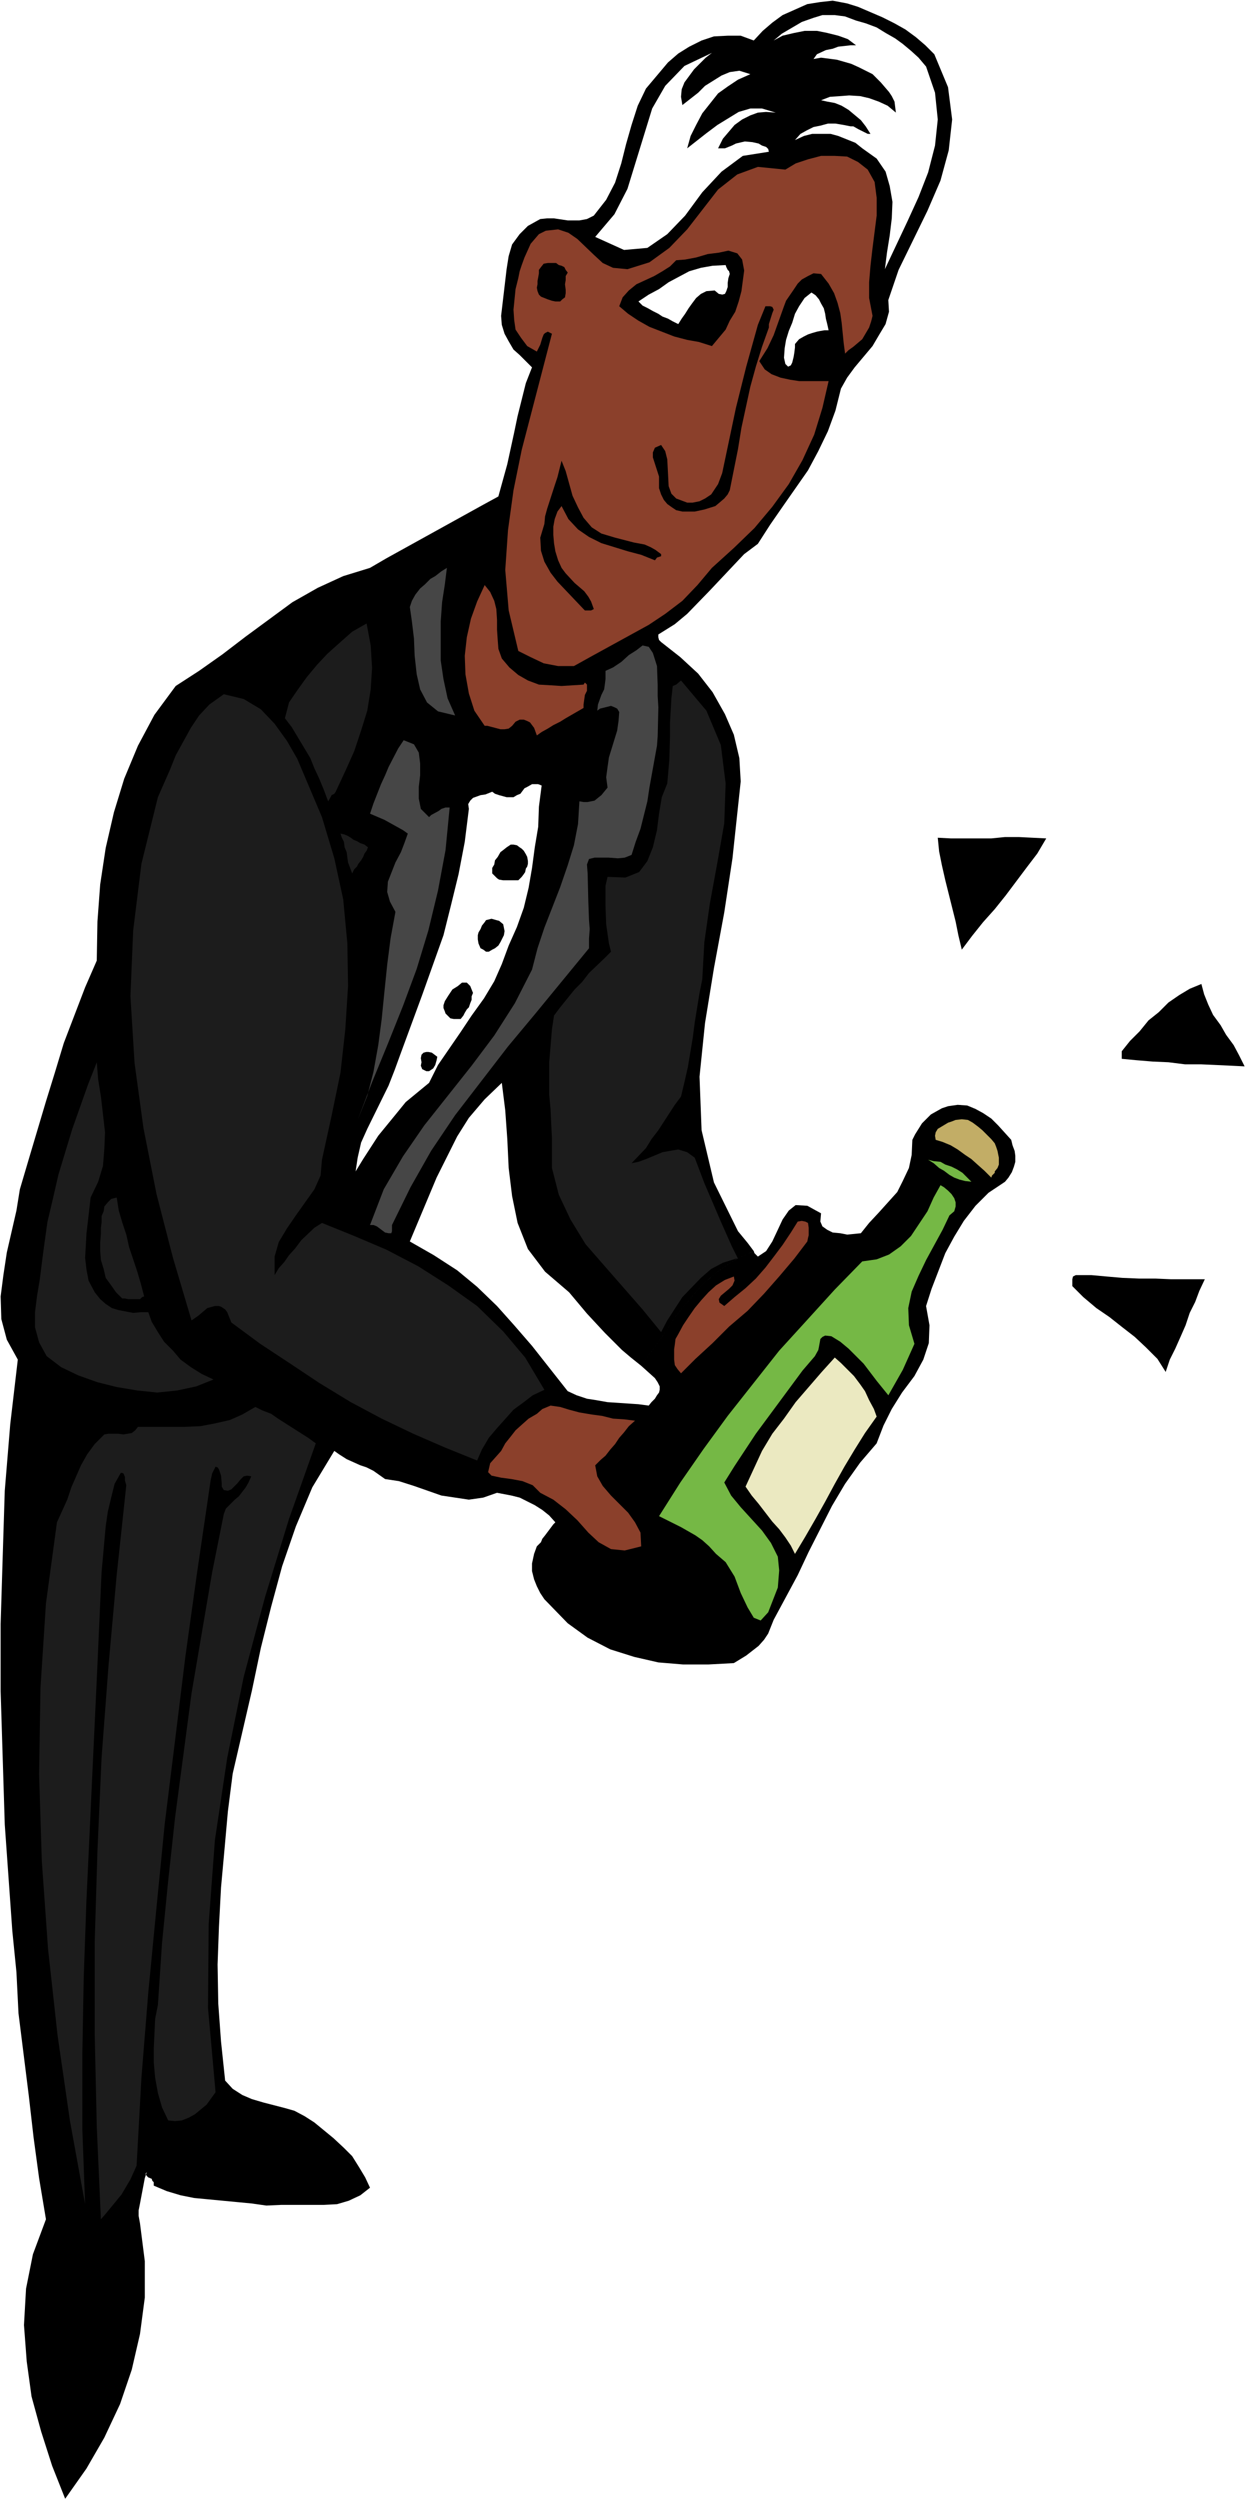 <?xml version="1.0" encoding="UTF-8" standalone="no"?>
<svg
   version="1.0"
   width="77.582mm"
   height="155.668mm"
   id="svg37"
   sodipodi:docname="Waiter 68.wmf"
   xmlns:inkscape="http://www.inkscape.org/namespaces/inkscape"
   xmlns:sodipodi="http://sodipodi.sourceforge.net/DTD/sodipodi-0.dtd"
   xmlns="http://www.w3.org/2000/svg"
   xmlns:svg="http://www.w3.org/2000/svg">
  <rect width="100%" height="100%" fill="#808080" stroke="none"/>
  <sodipodi:namedview
     id="namedview37"
     pagecolor="#ffffff"
     bordercolor="#000000"
     borderopacity="0.25"
     inkscape:showpageshadow="2"
     inkscape:pageopacity="0.0"
     inkscape:pagecheckerboard="0"
     inkscape:deskcolor="#d1d1d1"
     inkscape:document-units="mm" />
  <defs
     id="defs1">
    <pattern
       id="WMFhbasepattern"
       patternUnits="userSpaceOnUse"
       width="6"
       height="6"
       x="0"
       y="0" />
  </defs>
  <path
     style="fill:#ffffff;fill-opacity:1;fill-rule:evenodd;stroke:none"
     d="M 0,588.353 H 293.225 V 0 H 0 Z"
     id="path1" />
  <path
     style="fill:#000000;fill-opacity:1;fill-rule:evenodd;stroke:none"
     d="m 237.972,268.241 -3.07,-3.393 -1.616,-1.616 -1.939,-1.293 -1.777,-0.97 -1.939,-0.808 -2.262,-0.162 -2.262,0.323 -1.454,0.485 -2.585,1.454 -2.1,2.101 -1.616,2.585 -0.646,1.293 -0.162,3.555 -0.646,3.07 -1.454,3.07 -1.292,2.585 -4.362,4.848 -2.262,2.424 -1.939,2.424 -3.231,0.323 -1.616,-0.323 -1.777,-0.162 -1.292,-0.646 -1.131,-0.808 -0.485,-1.131 0.162,-1.939 -3.231,-1.778 -2.746,-0.162 -1.616,1.293 -1.454,2.101 -1.131,2.424 -1.292,2.747 -1.454,2.262 -1.939,1.293 -0.808,-0.808 -0.162,-0.485 -4.524,2.101 -4.039,2.747 -3.716,3.232 -6.139,7.272 -2.585,4.04 -5.493,7.595 3.231,2.909 0.646,0.97 0.485,0.97 v 0.808 l -0.162,0.646 -0.485,0.646 -0.485,0.808 -0.808,0.808 -0.646,0.808 -2.423,-0.323 -2.423,-0.162 -4.847,-0.323 -2.746,-0.485 -2.1,-0.323 -2.423,-0.808 -2.1,-0.97 -8.401,-10.665 -4.2,-4.848 -4.039,-4.525 -4.685,-4.525 -4.685,-3.878 -5.493,-3.555 -5.654,-3.232 6.301,-15.028 4.847,-9.695 2.746,-4.363 3.716,-4.363 4.039,-3.878 0.808,6.464 0.485,6.787 0.323,6.787 0.808,6.625 1.292,6.302 2.423,6.14 4.039,5.333 5.654,4.848 4.2,5.009 4.2,4.525 4.039,4.04 2.1,1.778 2.423,1.939 5.493,-7.595 2.585,-4.04 6.139,-7.272 3.716,-3.232 4.039,-2.747 4.524,-2.101 -1.454,-1.939 -2.262,-2.747 -5.654,-11.473 -2.908,-12.281 -0.485,-12.604 1.292,-12.604 2.1,-12.927 2.423,-13.089 1.939,-12.766 1.939,-18.098 -0.323,-5.494 -1.292,-5.494 -2.1,-4.848 -2.908,-5.171 -3.393,-4.363 -4.2,-3.878 -4.524,-3.555 -0.485,-0.485 -0.162,-0.646 v -0.646 l 3.877,-2.424 2.908,-2.424 5.331,-5.494 5.331,-5.656 2.746,-2.909 3.231,-2.424 2.908,-4.525 2.908,-4.201 5.978,-8.564 2.423,-4.525 2.262,-4.686 1.777,-4.848 1.292,-5.171 1.454,-2.585 1.777,-2.424 4.2,-5.009 1.616,-2.747 1.454,-2.424 0.808,-2.909 -0.162,-2.747 2.423,-7.11 6.785,-13.897 3.07,-7.11 1.939,-7.11 0.808,-7.272 -0.969,-7.595 -3.231,-7.756 -2.1,-2.101 -2.262,-1.939 -2.423,-1.778 -2.585,-1.454 -2.908,-1.454 -5.654,-2.424 -2.585,-0.808 -3.393,-0.646 -2.908,0.323 -3.07,0.485 -2.908,1.293 -2.908,1.293 -2.423,1.778 -2.262,1.939 -2.1,2.262 -3.07,-1.131 h -3.07 l -3.231,0.162 -2.908,0.97 -2.908,1.454 -2.585,1.616 -2.423,2.101 -5.17,6.14 -1.939,4.04 -1.454,4.525 -1.292,4.525 -1.131,4.525 -1.454,4.525 -2.1,4.04 -2.908,3.717 -1.616,0.808 -1.777,0.323 h -1.292 -1.454 l -3.231,-0.485 h -1.616 l -1.616,0.162 -2.908,1.616 -1.939,1.939 -1.777,2.424 -0.808,2.747 -0.485,3.07 -1.292,10.988 0.162,2.101 0.646,2.101 0.969,1.778 1.131,1.939 1.454,1.293 2.908,2.909 -1.454,3.717 -1.939,7.756 -0.808,3.878 -1.616,7.433 -2.1,7.595 -3.554,1.939 -22.779,12.604 -3.877,2.262 -6.301,1.939 -5.978,2.747 -5.978,3.393 -10.986,8.08 -5.493,4.201 -5.493,3.878 -5.493,3.555 -5.008,6.787 -3.877,7.272 -3.231,7.756 -2.423,7.918 -1.939,8.403 -1.292,8.564 -0.646,8.726 -0.162,9.211 -2.746,6.302 -5.008,13.089 -2.1,6.948 -2.1,6.787 -4.039,13.574 -2.1,7.11 -0.808,5.009 -2.262,9.857 -0.808,5.333 -0.646,5.009 0.162,5.333 1.292,4.848 2.585,4.686 -1.777,15.19 -1.292,15.674 -0.485,15.513 -0.485,15.836 v 15.836 l 0.485,15.674 0.485,15.674 1.777,25.047 0.969,9.695 0.485,9.695 2.423,19.391 1.131,9.857 1.292,9.534 1.616,9.695 -3.07,8.241 -1.616,8.08 -0.485,8.564 0.646,8.564 1.131,8.241 2.262,8.241 2.585,8.08 3.07,7.756 5.008,-7.11 4.2,-7.272 3.716,-7.918 2.746,-8.08 1.939,-8.403 1.131,-8.564 v -8.564 l -1.131,-8.888 -0.323,-1.778 v -1.293 l 0.323,-1.616 1.131,-5.979 0.485,-1.454 -0.323,0.485 0.323,0.485 0.323,0.323 0.808,0.323 0.162,0.485 0.323,0.323 v 0.808 l 3.07,1.293 3.231,0.97 3.231,0.646 3.393,0.323 6.785,0.646 3.393,0.323 3.393,0.485 3.554,-0.162 h 3.393 6.624 l 3.07,-0.162 2.746,-0.808 2.746,-1.293 2.262,-1.778 -1.131,-2.424 -1.454,-2.424 -1.616,-2.585 -1.939,-1.939 -2.423,-2.262 -4.524,-3.717 -2.262,-1.454 -2.423,-1.293 -2.262,-0.646 -5.008,-1.293 -2.746,-0.808 -2.262,-0.97 -2.262,-1.454 -1.777,-1.939 -0.969,-9.211 -0.646,-8.888 -0.162,-9.211 0.323,-8.888 0.485,-9.211 0.808,-8.888 0.808,-9.049 1.131,-8.888 4.524,-19.553 2.1,-10.019 2.423,-9.695 2.585,-9.534 3.231,-9.372 3.877,-9.211 5.17,-8.564 1.131,0.808 1.777,1.131 3.231,1.454 1.454,0.485 1.616,0.808 2.746,1.939 3.231,0.485 3.554,1.131 6.462,2.262 3.231,0.485 3.231,0.485 3.393,-0.485 3.231,-1.131 3.393,0.646 1.939,0.485 3.554,1.778 1.777,1.131 1.616,1.293 1.454,1.616 -0.485,0.485 -1.939,2.585 -0.646,0.808 -0.323,0.808 -0.969,0.97 -0.646,1.778 -0.485,2.262 v 1.778 l 0.485,1.939 0.646,1.616 0.808,1.616 0.969,1.454 5.493,5.656 4.685,3.393 5.331,2.747 5.654,1.778 5.654,1.293 5.816,0.485 h 5.978 l 5.978,-0.323 2.908,-1.778 2.908,-2.262 1.292,-1.454 0.969,-1.454 0.646,-1.616 0.646,-1.616 5.654,-10.503 2.585,-5.494 5.493,-10.827 3.07,-5.171 3.554,-5.009 3.877,-4.525 1.616,-4.201 1.939,-3.878 2.423,-3.878 2.908,-3.878 2.1,-3.878 1.292,-3.878 0.162,-4.201 -0.808,-4.525 1.292,-4.04 3.231,-8.403 2.1,-3.878 2.262,-3.717 2.746,-3.555 3.07,-3.07 3.877,-2.585 0.808,-0.97 0.808,-1.293 0.485,-1.293 0.323,-1.131 v -1.454 l -0.162,-1.131 -0.485,-1.293 z"
     id="path2" />
  <path
     style="fill:#ffffff;fill-opacity:1;fill-rule:evenodd;stroke:none"
     d="m 217.939,15.674 2.1,6.14 0.646,6.302 -0.646,6.14 -1.616,6.302 -2.262,5.817 -2.585,5.656 -5.331,11.311 0.485,-3.878 0.646,-4.04 0.485,-4.04 0.162,-3.878 -0.646,-3.717 -0.969,-3.393 -2.1,-3.07 -3.393,-2.424 -1.616,-1.293 -4.039,-1.616 -1.777,-0.485 h -2.262 -2.1 l -1.939,0.485 -2.1,0.97 1.292,-1.454 1.454,-0.808 1.616,-0.808 1.616,-0.323 1.777,-0.485 h 1.777 l 1.939,0.323 1.616,0.323 h 0.646 l 1.131,0.646 1.292,0.646 0.969,0.485 h 0.646 l -1.131,-1.778 -1.131,-1.454 -2.908,-2.424 -1.616,-0.97 -1.616,-0.646 -1.777,-0.323 -1.454,-0.323 2.1,-0.808 2.423,-0.162 2.1,-0.162 2.585,0.162 2.1,0.485 2.262,0.808 2.1,0.97 1.939,1.616 -0.323,-2.585 -0.646,-1.293 -0.646,-0.97 -1.939,-2.262 -0.969,-0.97 -0.969,-0.97 -3.231,-1.616 -1.777,-0.808 -3.393,-0.97 -3.716,-0.485 -1.777,0.323 0.808,-1.131 2.1,-0.97 1.616,-0.323 1.292,-0.485 2.908,-0.323 h 1.292 l -1.939,-1.454 -2.262,-0.808 -2.585,-0.646 -2.423,-0.485 h -2.908 l -2.423,0.485 -2.746,0.646 -2.1,1.131 1.939,-1.616 4.685,-2.747 2.746,-0.97 2.1,-0.646 h 2.908 l 2.423,0.323 2.585,0.97 2.262,0.646 2.585,0.97 2.1,1.293 2.262,1.293 1.777,1.293 1.939,1.616 1.777,1.616 z"
     id="path3" />
  <path
     style="fill:#ffffff;fill-opacity:1;fill-rule:evenodd;stroke:none"
     d="m 167.534,12.443 -1.454,1.131 -2.746,2.747 -2.262,3.07 -0.646,1.616 -0.162,1.778 0.323,1.939 3.716,-2.909 1.616,-1.616 3.877,-2.424 1.939,-0.808 2.262,-0.323 2.585,0.808 -2.908,1.293 -2.423,1.616 -2.262,1.616 -3.716,4.686 -1.454,2.747 -1.292,2.585 -0.808,2.909 4.524,-3.555 2.585,-1.939 5.008,-3.07 2.746,-0.808 h 2.746 l 3.231,0.97 -2.262,-0.162 -1.939,0.162 -1.777,0.646 -1.939,0.97 -1.777,1.293 -2.746,3.232 -1.131,2.262 h 0.646 0.969 l 1.616,-0.646 0.969,-0.485 2.1,-0.485 1.777,0.162 1.454,0.323 0.808,0.485 0.969,0.323 0.485,0.485 0.162,0.646 -6.139,0.97 -5.008,3.717 -4.524,4.848 -4.039,5.494 -4.2,4.363 -4.685,3.232 -5.493,0.485 -6.785,-3.07 4.524,-5.333 3.07,-5.979 1.939,-6.302 1.939,-6.302 1.939,-6.302 3.07,-5.333 4.524,-4.686 z"
     id="path4" />
  <path
     style="fill:#8b402b;fill-opacity:1;fill-rule:evenodd;stroke:none"
     d="m 205.823,42.822 0.485,3.717 v 4.201 l -0.969,7.595 -0.485,4.201 -0.323,3.878 v 3.717 l 0.808,4.201 -0.323,1.293 -0.485,1.454 -1.616,2.747 -2.1,1.778 -1.131,0.808 -0.808,0.808 -0.323,-2.424 -0.485,-4.848 -0.323,-2.262 -0.646,-2.424 -0.808,-2.262 -1.292,-2.262 -1.777,-2.262 -1.777,-0.162 -1.292,0.646 -1.454,0.808 -0.969,0.97 -0.969,1.454 -1.777,2.585 -0.485,1.293 -2.423,6.787 -1.454,3.07 -1.939,3.07 1.292,1.939 1.616,1.131 2.1,0.808 2.262,0.485 2.1,0.323 h 2.423 4.524 l -1.454,6.302 -1.939,6.302 -2.746,5.979 -3.231,5.656 -3.877,5.333 -4.2,5.009 -4.847,4.686 -5.17,4.686 -3.393,4.04 -3.554,3.717 -4.039,3.07 -3.877,2.585 -13.248,7.272 -4.362,2.424 h -1.939 -1.777 l -3.393,-0.646 -3.07,-1.454 -2.908,-1.454 -2.262,-9.534 -0.808,-9.534 0.646,-9.372 1.292,-9.372 1.939,-9.534 7.108,-27.309 -0.969,-0.485 -0.646,0.323 -0.323,0.323 -0.323,0.808 -0.485,1.616 -0.808,1.616 -2.262,-1.293 -1.454,-1.939 -1.292,-1.939 -0.323,-2.262 -0.162,-2.424 0.485,-4.848 0.646,-2.585 0.323,-1.616 0.485,-1.454 0.646,-1.778 1.454,-3.232 0.969,-1.131 0.969,-1.131 1.616,-0.808 2.908,-0.323 2.423,0.808 2.1,1.454 3.877,3.717 2.1,1.939 2.423,1.131 3.393,0.323 5.17,-1.616 4.685,-3.393 4.2,-4.363 7.27,-9.372 4.524,-3.555 4.847,-1.778 6.462,0.646 2.423,-1.454 2.908,-0.97 3.07,-0.808 h 3.231 l 2.908,0.162 2.585,1.293 2.262,1.778 z"
     id="path5" />
  <path
     style="fill:#000000;fill-opacity:1;fill-rule:evenodd;stroke:none"
     d="m 175.127,63.667 -0.323,2.424 -0.323,2.424 -0.646,2.424 -0.808,2.424 -1.292,2.101 -0.969,2.101 -1.616,1.939 -1.616,1.939 -3.07,-0.97 -2.746,-0.485 -3.07,-0.808 -2.908,-1.131 -2.908,-1.131 -2.585,-1.454 -2.423,-1.616 -2.1,-1.778 0.808,-2.101 1.454,-1.616 1.777,-1.454 2.1,-0.97 2.1,-0.97 1.939,-1.131 1.777,-1.131 1.454,-1.454 2.1,-0.162 2.585,-0.485 2.746,-0.808 2.585,-0.323 2.262,-0.485 2.1,0.646 1.131,1.454 z"
     id="path6" />
  <path
     style="fill:#000000;fill-opacity:1;fill-rule:evenodd;stroke:none"
     d="m 133.607,64.152 -0.485,0.808 v 0.97 l -0.162,0.97 0.162,1.293 v 0.808 l -0.162,0.97 -0.646,0.485 -0.485,0.485 H 130.699 l -0.808,-0.162 -0.969,-0.323 -0.808,-0.323 -0.808,-0.323 -0.485,-0.485 -0.323,-0.808 -0.162,-0.808 0.162,-0.808 v -0.808 l 0.162,-0.808 0.162,-0.97 v -0.808 l 0.485,-0.646 0.646,-0.808 0.969,-0.162 h 0.646 0.646 0.646 l 0.646,0.485 0.646,0.162 0.646,0.323 0.323,0.646 z"
     id="path7" />
  <path
     style="fill:#ffffff;fill-opacity:1;fill-rule:evenodd;stroke:none"
     d="m 171.734,64.475 -0.323,0.97 -0.162,1.131 v 0.97 l -0.323,0.97 -0.323,0.646 -0.646,0.162 -0.808,-0.162 -0.969,-0.808 -1.939,0.162 -1.292,0.646 -1.131,0.97 -0.969,1.293 -0.808,1.131 -0.808,1.293 -0.808,1.131 -0.808,1.293 -1.292,-0.646 -1.131,-0.646 -1.292,-0.485 -0.969,-0.646 -1.292,-0.646 -1.131,-0.646 -1.292,-0.646 -0.969,-0.97 2.423,-1.616 2.423,-1.293 2.262,-1.616 2.423,-1.293 2.423,-1.293 2.746,-0.808 2.746,-0.485 3.07,-0.162 0.162,0.485 0.323,0.646 0.323,0.323 z"
     id="path8" />
  <path
     style="fill:#ffffff;fill-opacity:1;fill-rule:evenodd;stroke:none"
     d="m 194.998,77.725 h -0.969 l -0.969,0.162 -0.808,0.162 -1.131,0.323 -0.969,0.323 -0.969,0.485 -1.131,0.646 -0.969,1.131 v 0.808 l -0.162,1.293 -0.162,0.97 -0.323,1.293 -0.323,0.646 -0.646,0.323 -0.646,-0.646 -0.323,-1.454 0.162,-2.262 0.323,-1.939 0.646,-2.101 0.808,-1.939 0.646,-2.101 0.969,-1.778 1.292,-1.939 1.616,-1.293 0.969,0.646 0.808,0.97 0.485,0.97 0.646,1.131 0.323,1.293 0.162,1.131 0.323,1.293 z"
     id="path9" />
  <path
     style="fill:#000000;fill-opacity:1;fill-rule:evenodd;stroke:none"
     d="m 180.943,77.079 -1.616,4.525 -1.454,4.686 -1.292,4.686 -2.1,9.695 -0.808,5.009 -1.939,9.695 -0.485,0.97 -0.808,0.97 -1.131,0.97 -0.969,0.808 -2.585,0.808 -2.262,0.485 h -1.616 -1.292 l -1.454,-0.323 -0.969,-0.646 -1.131,-0.808 -0.808,-0.97 -0.646,-1.293 -0.485,-1.454 v -1.293 -1.454 l -1.454,-4.525 v -1.131 l 0.485,-1.131 1.454,-0.646 0.969,1.454 0.485,1.939 0.323,6.302 0.646,1.778 1.131,1.131 2.585,0.97 h 1.292 l 1.616,-0.323 1.292,-0.646 1.454,-0.97 1.616,-2.424 0.969,-2.585 3.231,-15.351 2.423,-9.695 2.746,-9.857 1.777,-4.363 h 1.131 l 0.485,0.162 0.323,0.646 -0.323,0.808 -0.808,2.585 z"
     id="path10" />
  <path
     style="fill:#000000;fill-opacity:1;fill-rule:evenodd;stroke:none"
     d="m 144.754,126.526 4.362,1.131 2.585,0.485 1.454,0.646 1.131,0.646 1.292,0.97 v 0.485 l -0.969,0.323 -0.485,0.646 -3.231,-1.293 -3.07,-0.808 -6.301,-1.939 -2.908,-1.454 -2.585,-1.778 -2.262,-2.424 -1.616,-3.07 -0.969,1.293 -0.646,1.778 -0.323,1.778 v 1.939 l 0.162,1.939 0.323,1.939 0.646,2.101 0.808,1.778 0.969,1.293 2.1,2.262 2.262,1.939 0.969,1.293 0.646,1.131 0.646,1.778 -0.646,0.323 h -0.646 -0.808 l -0.323,-0.323 -6.139,-6.464 -1.616,-2.101 -1.454,-2.585 -0.808,-2.585 -0.162,-3.07 0.969,-3.232 0.162,-1.778 0.485,-1.778 1.777,-5.494 0.646,-1.939 0.969,-3.878 0.969,2.424 1.616,5.817 1.292,2.747 1.292,2.424 1.939,2.262 2.262,1.454 z"
     id="path11" />
  <path
     style="fill:#464646;fill-opacity:1;fill-rule:evenodd;stroke:none"
     d="m 107.112,168.378 -4.039,-0.97 -2.585,-2.101 -1.616,-3.07 -0.808,-3.555 -0.485,-4.363 -0.162,-4.04 -0.485,-4.04 -0.485,-3.393 0.485,-1.454 0.808,-1.454 1.131,-1.454 1.131,-0.97 1.292,-1.293 1.131,-0.646 1.454,-1.131 1.292,-0.808 -0.485,3.878 -0.646,4.201 -0.323,4.525 v 4.686 4.525 l 0.646,4.363 0.969,4.525 z"
     id="path12" />
  <path
     style="fill:#8b402b;fill-opacity:1;fill-rule:evenodd;stroke:none"
     d="m 118.098,154.966 1.777,2.101 2.1,1.778 2.262,1.293 2.585,0.97 2.746,0.162 2.585,0.162 5.17,-0.323 0.323,-0.485 0.485,0.485 v 1.454 l -0.485,0.97 -0.323,2.262 v 0.808 l -4.2,2.424 -1.292,0.808 -1.616,0.808 -1.292,0.808 -1.454,0.808 -1.131,0.808 -0.646,-1.778 -0.485,-0.646 -0.485,-0.646 -0.646,-0.323 -0.808,-0.323 h -0.969 l -0.969,0.485 -0.808,0.97 -0.808,0.646 -0.969,0.162 h -0.969 l -3.07,-0.808 h -0.646 l -2.423,-3.555 -1.292,-4.04 -0.808,-4.525 -0.162,-4.363 0.485,-4.363 0.969,-4.363 1.454,-4.04 1.777,-3.878 1.292,1.616 0.969,2.101 0.485,1.939 0.162,2.585 v 2.262 l 0.162,2.424 0.162,2.101 z"
     id="path13" />
  <path
     style="fill:#1c1c1c;fill-opacity:1;fill-rule:evenodd;stroke:none"
     d="m 79.001,186.315 -0.323,0.485 -0.646,0.323 -0.323,0.646 -0.485,0.808 -0.969,-2.585 -1.131,-2.747 -1.131,-2.424 -0.969,-2.424 -1.454,-2.424 -1.454,-2.424 -1.454,-2.424 -1.616,-2.101 0.969,-3.717 2.1,-3.07 2.1,-2.909 2.423,-2.909 2.423,-2.585 3.07,-2.747 2.746,-2.424 3.393,-1.939 0.969,5.171 0.323,5.333 -0.323,5.009 -0.808,5.009 -1.454,4.686 -1.616,4.848 -2.1,4.686 z"
     id="path14" />
  <path
     style="fill:#464646;fill-opacity:1;fill-rule:evenodd;stroke:none"
     d="m 154.609,175.488 -1.777,9.857 -0.485,3.232 -1.616,6.464 -1.131,3.07 -0.969,3.07 -1.616,0.646 -1.616,0.162 -2.1,-0.162 h -1.616 -1.777 l -1.292,0.323 -0.485,1.293 0.162,2.101 0.162,6.625 0.162,4.363 0.162,2.101 -0.162,2.262 v 2.262 l -12.601,15.351 -6.462,7.756 -12.44,16.159 -5.654,8.403 -4.847,8.564 -4.362,8.888 v 1.454 l -0.162,0.485 h -0.646 l -0.808,-0.162 -1.939,-1.454 -0.808,-0.323 h -0.808 l 3.231,-8.403 4.524,-7.756 5.008,-7.272 11.147,-14.058 5.331,-7.11 4.847,-7.595 4.039,-7.918 1.292,-5.009 1.616,-4.848 3.716,-9.534 1.777,-5.171 1.454,-4.686 0.969,-5.009 0.323,-5.333 0.969,0.162 h 0.969 l 0.808,-0.162 0.808,-0.162 1.616,-1.293 1.454,-1.778 -0.323,-2.424 0.323,-2.424 0.323,-2.262 1.939,-6.302 0.323,-2.262 0.162,-2.101 -0.485,-0.808 -0.646,-0.323 -0.808,-0.323 -1.292,0.323 -1.292,0.323 -0.646,0.485 0.162,-1.454 0.808,-2.262 0.646,-1.293 0.162,-1.131 0.162,-1.293 v -1.131 -0.808 l 1.777,-0.808 1.939,-1.293 1.777,-1.616 1.777,-1.131 1.454,-1.131 1.454,0.323 0.969,1.454 0.969,3.07 0.162,4.525 v 2.585 l 0.162,2.585 -0.162,6.787 z"
     id="path15" />
  <path
     style="fill:#1c1c1c;fill-opacity:1;fill-rule:evenodd;stroke:none"
     d="m 75.77,192.293 2.908,9.695 2.1,9.695 0.969,10.342 0.162,10.019 -0.646,10.18 -1.131,10.18 -2.1,10.18 -2.262,10.342 -0.323,3.717 -1.454,3.232 -4.362,6.14 -2.1,3.07 -1.939,3.232 -0.969,3.393 v 4.363 l 0.969,-1.616 1.292,-1.454 1.131,-1.616 1.454,-1.616 1.454,-1.939 3.07,-2.909 1.777,-1.131 7.593,3.07 7.593,3.232 7.432,3.878 7.108,4.525 6.785,4.848 6.139,5.979 5.17,6.14 4.524,7.595 -2.746,1.293 -2.1,1.616 -2.423,1.778 -4.039,4.525 -1.777,2.101 -1.616,2.747 -1.131,2.585 -7.593,-3.07 -7.432,-3.232 -7.432,-3.555 -7.27,-3.878 -7.432,-4.525 -6.785,-4.525 -7.108,-4.686 -6.785,-5.009 -0.969,-2.424 -0.485,-0.646 -0.969,-0.646 -0.485,-0.162 h -0.969 l -1.777,0.485 -2.1,1.778 -1.616,1.131 -4.362,-14.705 -3.877,-15.028 -3.07,-15.513 -2.1,-15.351 -0.969,-15.674 0.646,-15.513 1.939,-15.674 3.877,-15.674 2.908,-6.625 1.292,-3.232 3.554,-6.464 1.939,-2.909 2.423,-2.585 3.393,-2.424 4.685,1.131 4.039,2.424 3.231,3.393 2.908,4.04 2.423,4.201 z"
     id="path16" />
  <path
     style="fill:#464646;fill-opacity:1;fill-rule:evenodd;stroke:none"
     d="m 100.973,192.293 0.485,-0.485 1.777,-0.97 0.646,-0.485 0.969,-0.323 h 0.969 l -0.969,10.019 -1.777,9.534 -2.262,9.372 -2.746,9.049 -3.231,8.726 -3.554,8.888 -3.716,9.049 -3.393,8.888 2.262,-5.656 1.454,-5.656 1.131,-6.302 0.808,-6.14 0.646,-6.464 0.646,-6.302 0.808,-6.302 1.131,-6.14 -1.292,-2.424 -0.646,-2.262 0.162,-2.424 1.777,-4.525 1.292,-2.424 0.808,-2.101 0.808,-2.262 -1.131,-0.808 -4.362,-2.424 -3.393,-1.454 0.808,-2.424 1.777,-4.525 0.969,-2.101 0.808,-1.939 2.262,-4.363 1.292,-1.939 2.423,0.97 1.131,1.939 0.323,2.585 v 2.747 l -0.323,2.747 v 2.747 l 0.485,2.424 z"
     id="path17" />
  <path
     style="fill:#ffffff;fill-opacity:1;fill-rule:evenodd;stroke:none"
     d="m 127.468,184.86 -0.646,5.009 -0.162,4.686 -0.808,4.848 -0.646,4.848 -0.808,4.686 -1.131,4.686 -1.616,4.525 -1.939,4.363 -1.616,4.363 -1.777,4.04 -2.423,4.04 -2.908,4.04 -2.585,3.878 -5.331,7.756 -2.1,4.201 -2.746,2.262 -2.746,2.262 -2.1,2.585 -4.362,5.333 -3.554,5.494 -1.777,2.909 0.485,-3.232 0.808,-3.555 1.454,-3.232 5.008,-10.18 1.454,-3.717 1.292,-3.555 5.17,-14.058 5.008,-14.058 1.777,-7.11 1.777,-7.272 1.454,-7.595 0.969,-7.756 -0.162,-1.131 0.485,-0.808 0.646,-0.646 1.777,-0.646 1.131,-0.162 1.616,-0.646 0.646,0.485 0.969,0.323 1.777,0.485 h 0.646 0.969 l 0.808,-0.485 0.808,-0.323 0.969,-1.293 0.646,-0.323 1.131,-0.646 h 1.454 z"
     id="path18" />
  <path
     style="fill:#1c1c1c;fill-opacity:1;fill-rule:evenodd;stroke:none"
     d="m 86.594,199.403 -0.323,0.808 -0.485,0.646 -0.323,0.808 -0.485,0.808 -0.646,0.808 -0.323,0.646 -0.646,0.646 -0.485,0.97 -0.485,-1.293 -0.485,-1.293 -0.162,-1.131 -0.162,-1.293 -0.485,-1.131 -0.162,-1.293 -0.485,-0.97 -0.323,-0.97 0.808,0.162 0.808,0.323 0.808,0.485 0.646,0.485 0.808,0.323 0.808,0.485 0.969,0.323 z"
     id="path19" />
  <path
     style="fill:#000000;fill-opacity:1;fill-rule:evenodd;stroke:none"
     d="m 246.212,197.303 -2.1,3.555 -2.585,3.393 -2.423,3.232 -2.423,3.232 -2.585,3.232 -2.746,3.07 -2.585,3.232 -2.423,3.232 -0.808,-3.393 -0.646,-3.232 -0.808,-3.232 -0.808,-3.232 -0.808,-3.232 -0.808,-3.555 -0.646,-3.232 -0.323,-3.232 3.07,0.162 h 3.231 3.07 3.231 l 3.231,-0.323 h 3.231 l 3.231,0.162 z"
     id="path20" />
  <path
     style="fill:#000000;fill-opacity:1;fill-rule:evenodd;stroke:none"
     d="m 124.237,202.635 v 0.646 l -0.162,0.646 -0.323,0.485 -0.162,0.808 -0.323,0.485 -0.485,0.646 -0.323,0.323 -0.485,0.485 h -0.969 -0.808 -0.969 -0.808 l -0.969,-0.162 -0.485,-0.323 -0.646,-0.646 -0.485,-0.485 v -1.293 l 0.485,-0.808 0.162,-0.97 0.646,-0.808 0.646,-1.131 0.646,-0.485 0.808,-0.646 0.969,-0.646 h 0.646 l 0.808,0.162 0.646,0.485 0.485,0.323 0.485,0.485 0.485,0.808 0.323,0.646 z"
     id="path21" />
  <path
     style="fill:#000000;fill-opacity:1;fill-rule:evenodd;stroke:none"
     d="m 118.098,221.057 -0.323,0.646 -0.485,0.808 -0.808,0.646 -0.646,0.323 -0.808,0.485 h -0.646 l -0.646,-0.485 -0.646,-0.323 -0.485,-1.131 -0.162,-0.97 v -0.97 l 0.162,-0.646 0.485,-0.808 0.323,-0.808 0.646,-0.808 0.323,-0.485 1.292,-0.323 1.131,0.323 0.646,0.162 0.969,0.808 0.162,0.808 0.162,0.808 -0.162,0.97 z"
     id="path22" />
  <path
     style="fill:#000000;fill-opacity:1;fill-rule:evenodd;stroke:none"
     d="m 111.312,233.661 -0.323,0.808 v 0.808 l -0.323,0.808 -0.323,0.97 -0.485,0.485 -0.485,0.808 -0.323,0.646 -0.646,0.808 h -0.808 -0.808 l -0.808,-0.162 -0.485,-0.485 -0.646,-0.646 -0.162,-0.485 -0.323,-0.808 v -0.646 l 0.323,-0.97 0.808,-1.293 0.969,-1.454 1.292,-0.808 0.969,-0.808 h 1.131 l 0.808,0.808 z"
     id="path23" />
  <path
     style="fill:#000000;fill-opacity:1;fill-rule:evenodd;stroke:none"
     d="m 263.983,249.173 v -0.485 -0.485 -0.485 -0.323 l 1.939,-2.424 2.262,-2.262 2.1,-2.585 2.423,-1.939 2.262,-2.262 2.585,-1.778 2.423,-1.454 2.746,-1.131 0.646,2.424 0.969,2.424 1.131,2.424 1.777,2.424 1.292,2.262 1.777,2.424 1.292,2.424 1.292,2.585 -3.231,-0.162 -3.554,-0.162 -3.554,-0.162 h -3.716 l -3.877,-0.485 -3.716,-0.162 -3.877,-0.323 z"
     id="path24" />
  <path
     style="fill:#000000;fill-opacity:1;fill-rule:evenodd;stroke:none"
     d="m 102.911,248.689 -0.162,0.808 -0.323,1.131 -0.485,0.808 -0.969,0.646 h -0.646 l -0.969,-0.485 -0.323,-0.808 0.162,-0.808 -0.162,-0.97 0.162,-0.808 0.485,-0.485 0.646,-0.162 h 0.485 l 0.808,0.162 0.646,0.485 z"
     id="path25" />
  <path
     style="fill:#1c1c1c;fill-opacity:1;fill-rule:evenodd;stroke:none"
     d="m 21.325,281.815 -0.646,5.656 -0.323,2.747 -0.323,5.817 0.323,2.747 0.485,2.585 1.454,2.747 1.292,1.616 1.292,1.131 1.454,0.97 1.616,0.485 3.393,0.646 1.777,-0.162 h 1.777 l 0.808,2.262 1.454,2.424 1.454,2.262 2.1,2.101 1.777,2.101 2.423,1.778 2.585,1.616 2.746,1.293 -4.039,1.616 -4.524,0.97 -4.685,0.485 -4.685,-0.485 -4.847,-0.808 -4.524,-1.131 -4.524,-1.616 -4.039,-1.939 -3.393,-2.585 -1.777,-3.232 -0.969,-3.555 v -3.555 l 0.485,-3.878 0.646,-3.878 0.485,-3.878 0.485,-3.717 0.808,-5.817 1.292,-5.494 1.292,-5.656 3.231,-10.665 3.716,-10.503 2.1,-5.333 0.323,4.04 0.646,4.04 0.969,8.403 -0.162,3.878 -0.323,4.04 -1.131,3.717 z"
     id="path26" />
  <path
     style="fill:#c2ad66;fill-opacity:1;fill-rule:evenodd;stroke:none"
     d="m 234.095,269.049 0.323,0.808 0.323,0.97 0.162,0.808 0.162,0.808 v 0.808 0.808 l -0.323,0.808 -0.646,0.808 v 0.323 l -0.485,0.485 -0.162,0.162 -0.162,0.485 -1.616,-1.616 -1.454,-1.293 -1.616,-1.454 -1.454,-0.97 -1.777,-1.293 -1.616,-0.97 -1.939,-0.808 -1.616,-0.485 -0.162,-0.97 0.162,-0.808 0.485,-0.808 0.808,-0.485 0.808,-0.485 0.808,-0.485 0.969,-0.323 0.808,-0.323 1.454,-0.162 1.454,0.162 1.131,0.646 1.292,0.97 0.969,0.808 1.131,1.131 0.969,0.97 z"
     id="path27" />
  <path
     style="fill:#75b845;fill-opacity:1;fill-rule:evenodd;stroke:none"
     d="m 228.602,278.098 -1.454,-0.162 -1.292,-0.323 -1.292,-0.485 -1.131,-0.646 -1.292,-0.97 -1.131,-0.646 -1.292,-1.131 -1.292,-0.808 1.292,0.323 1.616,0.162 1.131,0.646 1.454,0.485 1.292,0.646 1.292,0.808 1.131,1.131 z"
     id="path28" />
  <path
     style="fill:#1c1c1c;fill-opacity:1;fill-rule:evenodd;stroke:none"
     d="m 33.927,305.084 -0.485,0.162 -0.485,0.485 h -0.646 -0.646 -0.808 -0.646 l -0.808,-0.162 h -0.646 l -1.454,-1.454 -1.131,-1.616 -1.292,-1.778 -0.485,-2.101 -0.646,-2.101 -0.162,-1.939 v -2.262 l 0.162,-2.101 v -1.293 l 0.162,-1.293 v -1.454 l 0.485,-1.131 0.162,-1.131 0.808,-0.97 0.808,-0.808 1.292,-0.323 0.485,3.07 0.808,2.747 0.969,2.909 0.646,2.909 0.969,2.909 0.969,2.909 0.808,2.747 z"
     id="path29" />
  <path
     style="fill:#000000;fill-opacity:1;fill-rule:evenodd;stroke:none"
     d="m 274.322,322.859 -1.939,-3.07 -2.746,-2.747 -2.585,-2.424 -2.908,-2.262 -3.07,-2.424 -3.07,-2.101 -3.07,-2.585 -2.585,-2.585 v -0.97 -0.646 l 0.162,-0.646 0.646,-0.323 h 3.716 l 3.554,0.323 3.716,0.323 3.877,0.162 h 3.877 l 3.716,0.162 h 3.877 4.039 l -1.292,2.747 -0.969,2.585 -1.292,2.585 -0.969,2.909 -1.131,2.585 -1.292,2.909 -1.292,2.585 z"
     id="path30" />
  <path
     style="fill:#8b402b;fill-opacity:1;fill-rule:evenodd;stroke:none"
     d="m 149.44,334.332 -1.454,1.293 -1.131,1.454 -1.131,1.293 -0.969,1.454 -1.131,1.293 -1.131,1.454 -1.131,0.97 -1.292,1.293 0.485,2.585 1.292,2.262 1.939,2.262 1.939,1.939 2.1,2.101 1.616,2.262 1.292,2.424 0.162,3.232 -3.877,0.97 -3.231,-0.323 -2.908,-1.616 -2.423,-2.262 -2.585,-2.909 -2.746,-2.585 -2.908,-2.262 -3.07,-1.616 -1.777,-1.778 -2.423,-0.97 -2.585,-0.485 -2.423,-0.323 -2.262,-0.485 -0.808,-0.808 0.485,-2.101 2.585,-2.909 0.969,-1.778 1.292,-1.616 1.131,-1.454 1.616,-1.454 1.454,-1.293 1.939,-1.131 1.292,-1.131 1.939,-0.808 2.262,0.323 2.1,0.646 2.423,0.646 2.908,0.485 2.423,0.323 2.585,0.646 2.585,0.162 z"
     id="path31" />
  <path
     style="fill:#1c1c1c;fill-opacity:1;fill-rule:evenodd;stroke:none"
     d="m 74.316,339.665 -6.301,17.775 -5.654,18.421 -5.008,18.745 -3.877,19.068 -2.908,19.391 -1.454,19.714 -0.162,19.714 1.777,19.876 -2.1,2.909 -2.746,2.262 -1.454,0.808 -1.616,0.646 -1.616,0.162 -1.616,-0.162 -1.454,-3.07 -0.969,-3.393 -0.646,-3.555 -0.323,-3.555 v -3.393 l 0.323,-6.948 0.646,-3.232 0.969,-14.543 1.454,-14.705 1.616,-14.866 3.877,-29.248 2.423,-14.22 2.423,-14.22 2.746,-13.735 0.485,-1.293 2.1,-2.101 0.969,-0.808 1.616,-2.101 0.646,-1.131 0.646,-1.454 -0.969,-0.162 -0.808,0.162 -0.808,0.808 -0.646,0.808 -1.454,1.454 -0.808,0.323 -0.969,-0.162 -0.485,-0.808 v -0.808 l -0.162,-1.778 -0.485,-1.454 -0.323,-0.485 -0.485,-0.162 -0.323,0.646 -0.485,0.97 -0.162,0.808 -0.162,0.646 -3.231,21.976 -2.746,19.714 -2.423,19.714 -2.423,19.553 -1.939,19.714 -1.939,20.037 -1.616,20.199 -1.131,20.522 -1.454,3.232 -2.1,3.555 -3.716,4.525 -1.131,1.293 -0.969,-21.815 -0.485,-21.653 v -21.815 l 0.646,-21.492 0.969,-21.815 1.616,-21.492 1.939,-21.492 2.262,-21.168 -0.323,-1.131 v -0.808 l -0.323,-0.808 -0.323,-0.162 h -0.323 l -1.454,2.585 -0.808,3.232 -0.808,3.393 -0.485,3.393 -0.323,3.555 -0.646,7.272 -0.969,21.653 -2.585,55.426 -0.646,18.26 -0.323,17.937 v 17.775 l 0.646,17.613 -3.554,-19.553 -2.908,-20.037 -2.262,-20.522 -1.454,-20.522 -0.646,-20.522 0.323,-20.36 1.292,-19.876 2.585,-19.068 2.423,-5.333 0.969,-2.909 2.262,-5.171 1.454,-2.585 1.777,-2.424 2.262,-2.262 0.969,-0.162 h 2.262 l 1.292,0.162 0.969,-0.162 0.969,-0.162 0.808,-0.646 0.646,-0.808 h 7.27 3.716 l 3.716,-0.162 3.393,-0.646 3.554,-0.808 2.908,-1.293 3.07,-1.778 1.616,0.808 2.1,0.808 1.616,1.131 7.108,4.525 z"
     id="path32" />
  <path
     style="fill:#ffffff;fill-opacity:1;fill-rule:evenodd;stroke:none"
     d="m 173.673,296.197 h -0.485 z"
     id="path33" />
  <path
     style="fill:#1c1c1c;fill-opacity:1;fill-rule:evenodd;stroke:none"
     d="m 163.495,272.443 -1.777,-1.293 -2.1,-0.646 -1.939,0.323 -1.777,0.323 -1.939,0.808 -1.939,0.808 -1.777,0.646 -1.616,0.323 3.393,-3.555 1.292,-2.101 1.616,-2.101 3.877,-5.979 1.454,-1.939 0.808,-3.393 0.808,-3.555 1.131,-6.787 0.485,-3.717 1.131,-6.948 0.646,-3.232 0.485,-8.726 1.292,-9.049 1.777,-9.695 1.616,-9.211 0.323,-9.372 -1.131,-9.049 -3.393,-8.08 -5.978,-7.11 -1.131,0.97 -0.808,0.323 -0.323,2.909 -0.323,5.656 v 3.07 l -0.162,5.656 -0.485,5.656 -1.292,3.232 -0.646,3.878 -0.485,3.878 -0.969,4.04 -1.292,3.232 -1.939,2.585 -3.231,1.293 -4.2,-0.162 -0.485,2.101 v 2.585 2.101 l 0.162,4.363 0.646,4.525 0.485,1.939 -1.616,1.616 -3.554,3.393 -1.616,2.101 -1.777,1.778 -3.393,4.201 -1.454,1.939 -0.485,3.232 -0.646,7.756 v 7.595 l 0.323,3.555 0.162,3.555 0.162,3.232 v 6.948 l 1.616,6.302 2.746,5.817 3.554,5.817 4.362,5.009 9.047,10.342 4.362,5.333 1.454,-2.747 1.777,-2.747 1.777,-2.747 4.362,-4.525 2.423,-2.101 2.746,-1.454 3.07,-0.97 h 0.485 l -1.454,-2.909 -2.585,-5.817 -3.877,-9.049 z"
     id="path34" />
  <path
     style="fill:#75b845;fill-opacity:1;fill-rule:evenodd;stroke:none"
     d="m 221.332,278.906 -1.616,2.909 -1.454,3.232 -1.939,2.909 -1.939,2.909 -2.423,2.424 -2.746,1.939 -2.908,1.131 -3.393,0.485 -6.462,6.625 -6.462,7.11 -6.624,7.272 -12.117,15.351 -5.654,7.756 -5.493,7.918 -5.008,7.918 5.17,2.585 3.393,1.939 1.616,1.131 1.616,1.454 1.616,1.778 2.262,1.939 2.1,3.393 1.454,3.878 1.616,3.393 1.454,2.424 1.616,0.646 1.777,-1.939 2.262,-5.817 0.323,-4.04 -0.323,-3.232 -1.616,-3.232 -2.1,-2.909 -5.008,-5.494 -2.262,-2.747 -1.616,-3.07 2.423,-3.878 5.008,-7.595 10.986,-14.866 2.908,-3.393 0.808,-1.454 0.162,-0.808 0.323,-1.778 0.485,-0.485 0.646,-0.323 1.454,0.162 2.1,1.293 1.939,1.616 1.616,1.616 1.939,1.939 3.07,4.04 2.746,3.393 3.393,-5.979 2.1,-4.686 0.646,-1.454 -1.292,-4.363 -0.162,-4.04 0.808,-3.878 1.616,-3.717 1.777,-3.717 3.877,-7.11 1.616,-3.393 1.131,-0.97 0.323,-1.131 v -0.97 l -0.323,-0.97 -0.646,-0.97 -0.808,-0.808 -0.969,-0.808 z"
     id="path35" />
  <path
     style="fill:#8b402b;fill-opacity:1;fill-rule:evenodd;stroke:none"
     d="m 187.728,287.471 -1.616,2.585 -1.939,2.909 -1.939,2.585 -2.1,2.747 -2.262,2.585 -2.423,2.262 -2.585,2.101 -2.423,2.101 -1.131,-0.808 -0.162,-0.808 0.485,-0.808 0.969,-0.808 0.969,-0.808 0.808,-0.808 0.485,-1.131 -0.162,-0.97 -2.1,0.808 -2.1,1.293 -1.777,1.616 -1.616,1.778 -1.616,1.939 -1.454,2.101 -1.292,1.939 -1.131,2.101 -0.646,1.131 -0.162,1.293 -0.162,1.131 v 1.454 0.97 l 0.162,1.293 0.646,0.97 0.808,0.97 3.393,-3.393 4.039,-3.717 3.877,-3.878 4.362,-3.717 3.877,-4.04 3.554,-4.04 3.554,-4.201 3.07,-4.04 0.162,-0.808 0.162,-0.646 v -0.97 -0.808 l -0.162,-1.131 -0.646,-0.323 -0.808,-0.162 z"
     id="path36" />
  <path
     style="fill:#ebe9c1;fill-opacity:1;fill-rule:evenodd;stroke:none"
     d="m 196.452,319.466 -3.07,3.393 -3.07,3.555 -3.07,3.555 -2.746,3.878 -2.746,3.555 -2.423,4.04 -1.939,4.201 -1.939,4.201 1.454,2.101 1.616,1.939 1.616,2.101 1.616,2.101 1.616,1.778 1.454,1.939 1.292,1.939 0.969,1.939 2.423,-4.04 2.423,-4.201 2.262,-4.04 2.262,-4.201 2.262,-4.04 2.423,-4.04 2.423,-3.878 2.746,-3.878 -0.646,-1.778 -1.131,-2.101 -0.969,-2.101 -1.131,-1.616 -1.454,-1.939 -1.454,-1.454 -1.616,-1.616 z"
     id="path37" />
</svg>
